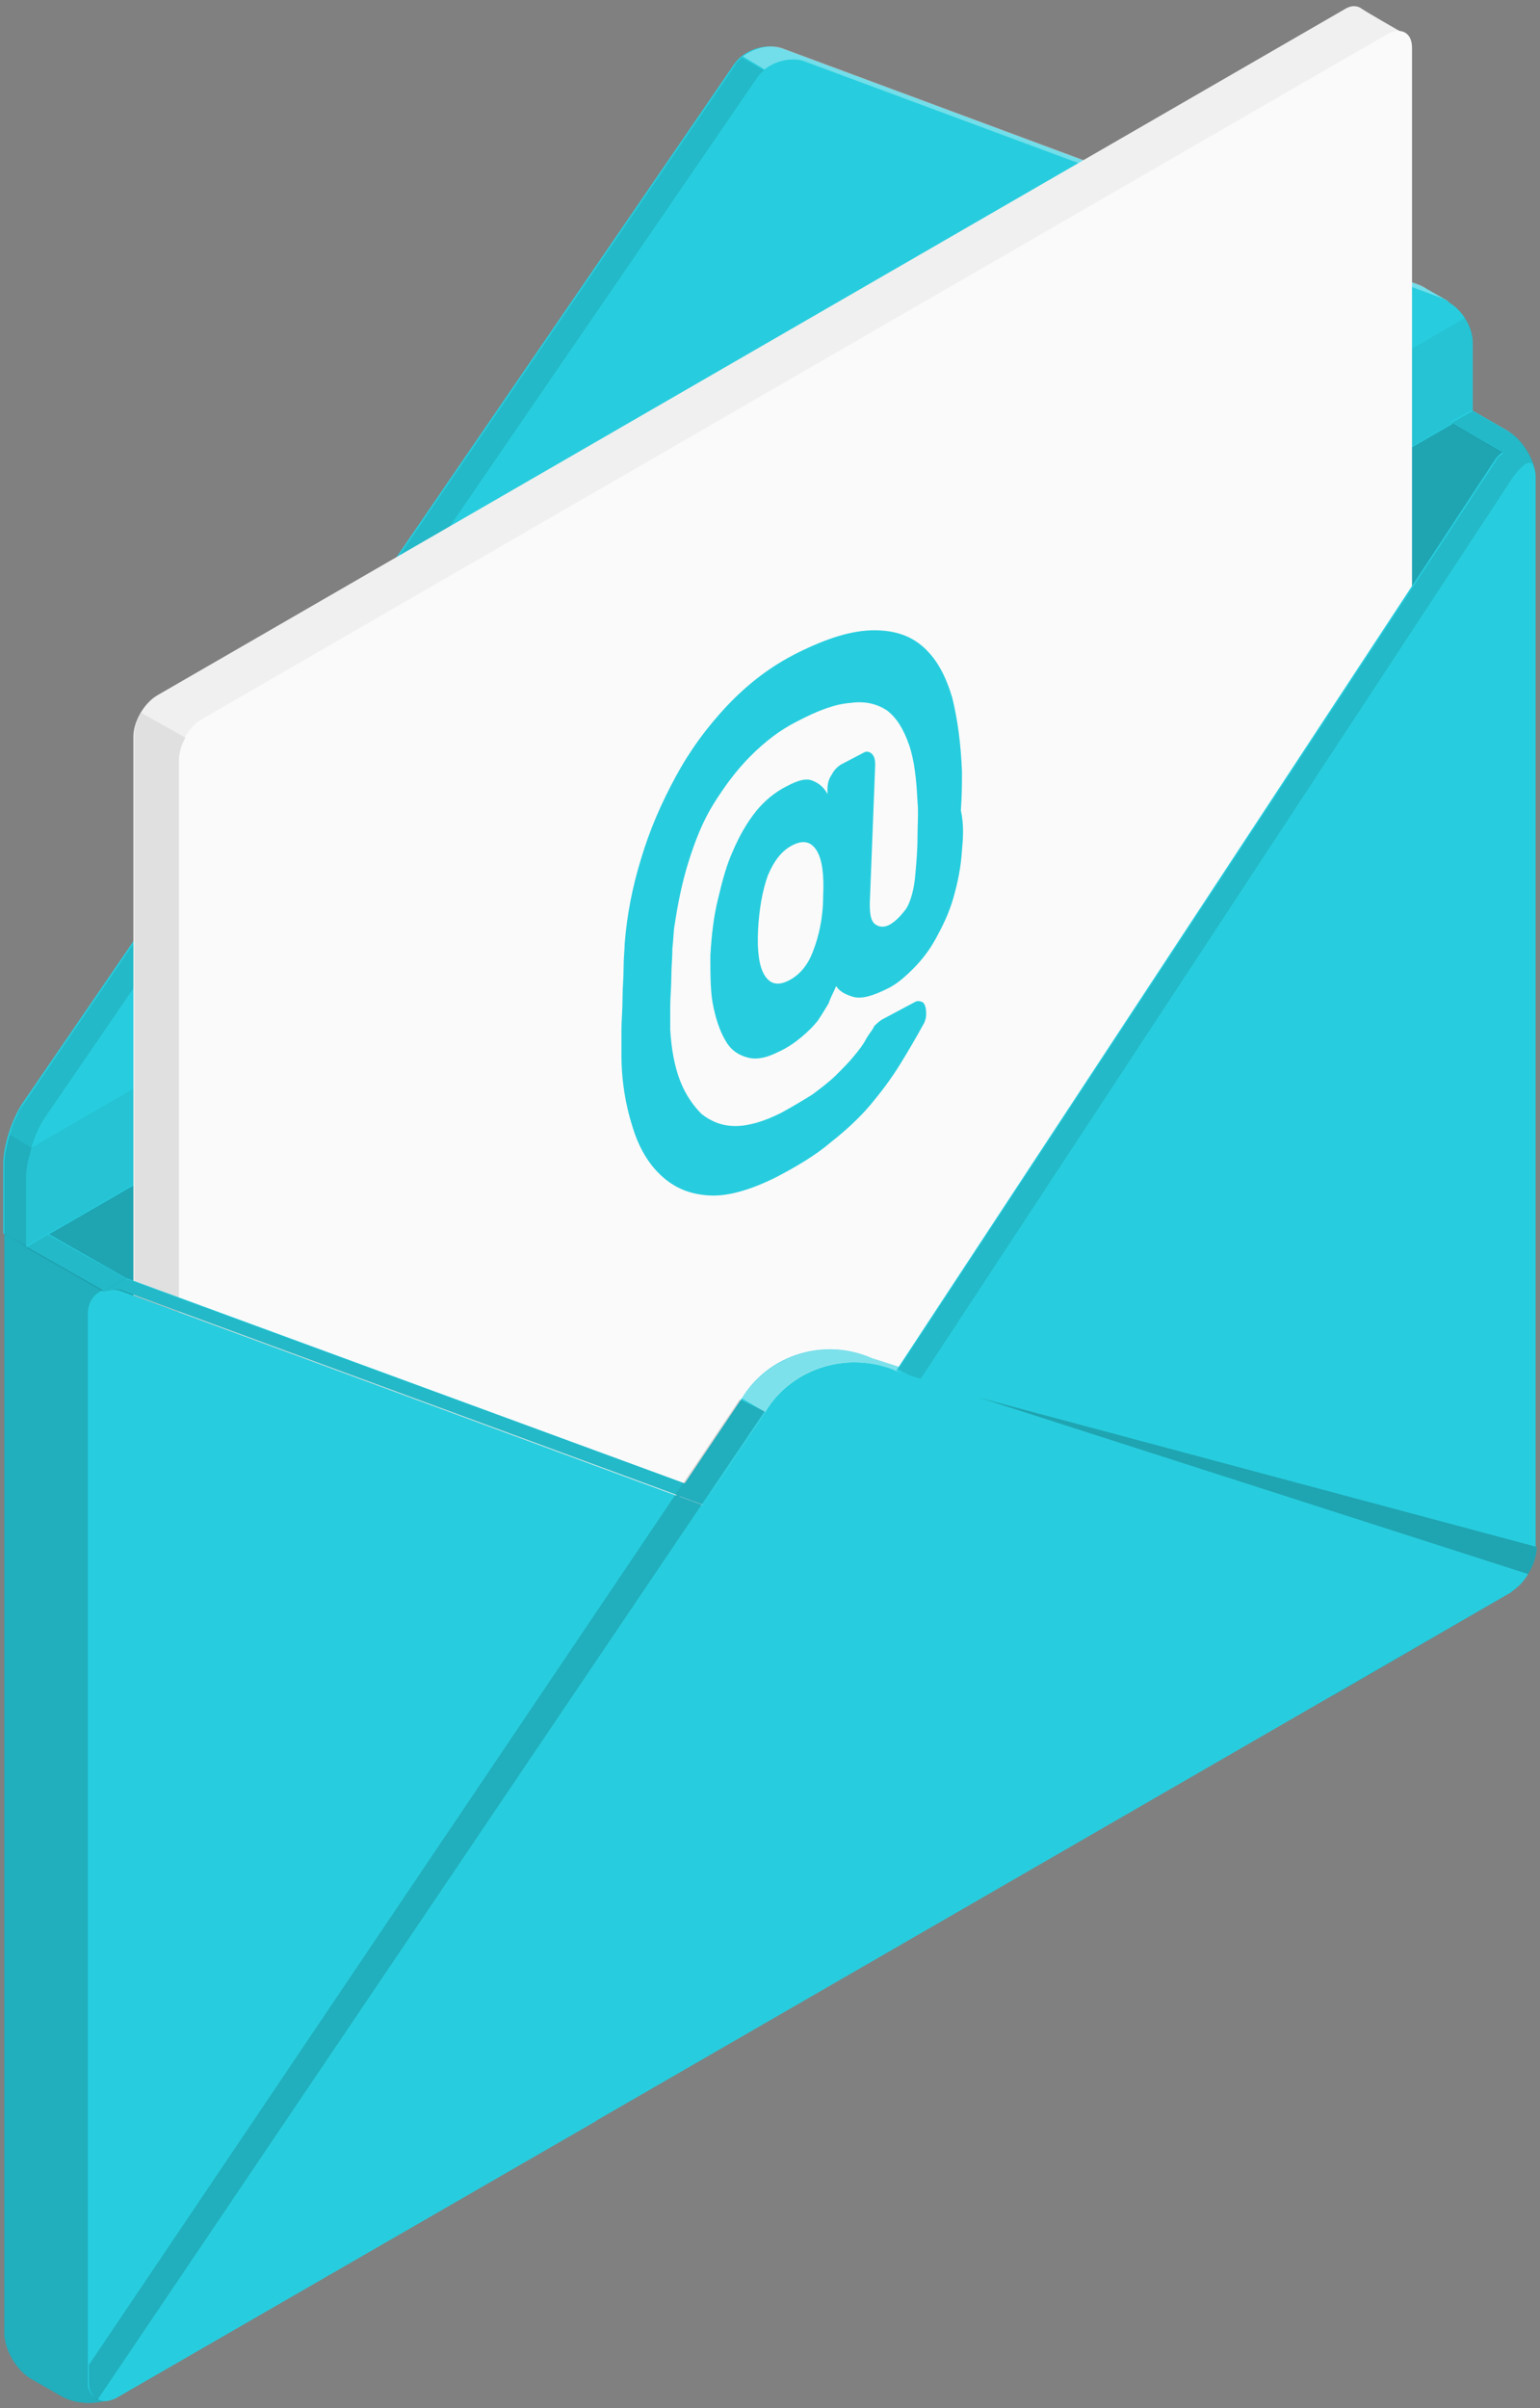 <?xml version="1.0" encoding="utf-8"?>
<!-- Generator: Adobe Illustrator 22.0.0, SVG Export Plug-In . SVG Version: 6.00 Build 0)  -->
<svg version="1.1" id="Layer_1" xmlns="http://www.w3.org/2000/svg" xmlns:xlink="http://www.w3.org/1999/xlink" x="0px" y="0px"
	 viewBox="0 0 142 222" style="enable-background:new 0 0 142 222;" xml:space="preserve">
<rect x="0" y="0" width="142" height="222" fill="#808080" stroke="none"/>
<style type="text/css">
	.st0{fill:#27CDDE;}
	.st1{opacity:0.2;enable-background:new    ;}
	.st2{opacity:0.1;enable-background:new    ;}
	.st3{opacity:0.35;fill:#FFFFFF;enable-background:new    ;}
	.st4{opacity:5.000000e-02;enable-background:new    ;}
	.st5{fill:#F0F0F0;}
	.st6{fill:#FAFAFA;}
	.st7{fill:#E0E0E0;}
	.st8{opacity:0.4;fill:#FFFFFF;enable-background:new    ;}
	.st9{opacity:0.15;enable-background:new    ;}
</style>
<g id="Floor">
</g>
<g id="Shadows_1_">
</g>
<g id="Plants">
</g>
<g id="Device">
</g>
<g id="Mail_Box">
</g>
<g id="Envelopes">
</g>
<g id="Open_Envelope_1_">
	<g id="XMLID_23_">
		<path id="XMLID_40_" class="st0" d="M0.4,113.7l133.4-77l5.3,3.1c1.4,0.8,2.5,2.8,2.5,4.3v98.4c0,1.6-1.1,3.5-2.5,4.3L10.7,220.9
			c-1.4,0.8-3.6,0.8-5,0l-2.8-1.6c-1.4-0.8-2.5-2.8-2.5-4.3L0.4,113.7z"/>
		<path id="XMLID_39_" class="st1" d="M0.4,113.7l133.4-77l5.3,3.1c1.4,0.8,2.5,2.8,2.5,4.3v98.4c0,1.6-1.1,3.5-2.5,4.3L10.7,220.9
			c-1.4,0.8-3.6,0.8-5,0l-2.8-1.6c-1.4-0.8-2.5-2.8-2.5-4.3L0.4,113.7z"/>
		<path id="XMLID_38_" class="st0" d="M133.1,28.1l0.5-0.3l-2.1-1.2l0,0c-0.2-0.1-0.4-0.2-0.6-0.3L72.2,4.5
			c-1.6-0.6-3.6,0.1-4.5,1.4L2,101.8c-0.9,1.4-1.7,3.8-1.7,5.5c0,2.7,0,6.4,0,6.4l2,1.2l131.3-78.2v-6.4
			C133.8,29.6,133.5,28.8,133.1,28.1z"/>
		<path id="XMLID_37_" class="st2" d="M70.5,6.5c-0.3,0.2-0.5,0.4-0.7,0.7L4.1,103.1c-0.5,0.7-0.9,1.7-1.2,2.7l-2-1.2
			c0.1-0.5,0.3-1,0.5-1.4l0,0c0.1-0.2,0.2-0.4,0.3-0.6v-0.1c0.1-0.2,0.2-0.4,0.4-0.6L67.8,6c0.1-0.1,0.2-0.3,0.3-0.4
			c0.1-0.1,0.2-0.2,0.3-0.3L70.5,6.5z"/>
		<path id="XMLID_36_" class="st3" d="M133.6,27.8c-0.2-0.1-0.4-0.2-0.6-0.3L74.3,5.7c-1.2-0.5-2.8-0.1-3.8,0.7l-2-1.2
			c1.1-0.8,2.6-1.2,3.8-0.7L131,26.3c0.2,0.1,0.4,0.2,0.5,0.3L133.6,27.8z"/>
		<g id="XMLID_26_">
			<path id="XMLID_35_" class="st0" d="M1.8,102.5c0.1-0.2,0.2-0.4,0.4-0.6C2,102.1,1.9,102.2,1.8,102.5z"/>
			<path id="XMLID_34_" class="st0" d="M68.1,5.6c0.1-0.1,0.2-0.2,0.4-0.3C68.3,5.4,68.2,5.5,68.1,5.6z"/>
			<path id="XMLID_33_" class="st0" d="M0.9,104.6c0.2-0.5,0.3-1,0.5-1.5C1.2,103.6,1,104.1,0.9,104.6z"/>
			<path id="XMLID_32_" class="st0" d="M1.4,103.1c0.1-0.2,0.2-0.4,0.3-0.6C1.6,102.7,1.5,102.9,1.4,103.1z"/>
			<path id="XMLID_31_" class="st1" d="M1.4,103.2C1.4,103.2,1.4,103.1,1.4,103.2C1.4,103.1,1.4,103.2,1.4,103.2z"/>
			<path id="XMLID_30_" class="st1" d="M0.9,104.6L0.9,104.6L0.9,104.6z"/>
			<path id="XMLID_29_" class="st1" d="M68.5,5.3L68.5,5.3L68.5,5.3z"/>
			<path id="XMLID_28_" class="st1" d="M1.7,102.6C1.7,102.5,1.7,102.5,1.7,102.6C1.7,102.5,1.7,102.5,1.7,102.6z"/>
			<path id="XMLID_27_" class="st1" d="M67.8,6c0.1-0.1,0.2-0.3,0.3-0.4C68,5.7,67.9,5.8,67.8,6z"/>
		</g>
		<path id="XMLID_25_" class="st0" d="M69.8,7.2L4.1,103.1c-0.9,1.4-1.7,3.8-1.7,5.5c0,2.7,0,6.4,0,6.4l133.4-77v-6.4
			c0-1.7-1.3-3.5-2.8-4L74.3,5.8C72.8,5.2,70.7,5.8,69.8,7.2z"/>
		<path id="XMLID_24_" class="st4" d="M135.8,31.5c0-0.8-0.3-1.6-0.7-2.2L2.9,105.8l0,0c-0.3,0.9-0.5,1.9-0.5,2.7c0,2.7,0,6.4,0,6.4
			l133.4-77L135.8,31.5z"/>
	</g>
	<g>
		<path class="st5" d="M130.1,4.5c0-0.7-0.2-1.2-0.6-1.4s-3.7-2.1-4.1-2.4c-0.4-0.2-0.9-0.2-1.5,0.2L14.5,64.1
			c-1.2,0.7-2.2,2.4-2.2,3.8v131c0,0.7,0.2,1.2,0.6,1.4c0.4,0.2,3.7,2.1,4.1,2.3c0.4,0.2,0.9,0.2,1.5-0.2l109.4-63.2
			c1.2-0.7,2.2-2.4,2.2-3.7L130.1,4.5z"/>
		<path class="st6" d="M18.6,202.4L128,139.2c1.2-0.7,2.2-2.4,2.2-3.8V4.4c0-1.4-1-1.9-2.2-1.3L18.6,66.3c-1.2,0.7-2.2,2.4-2.2,3.8
			v131C16.4,202.6,17.4,203.1,18.6,202.4z"/>
		<g id="XMLID_19_">
			<path id="XMLID_20_" class="st0" d="M88.7,78.4c-0.1,1.6-0.4,3-0.8,4.4s-1,2.6-1.6,3.7c-0.6,1.1-1.3,2-2.1,2.8
				c-0.8,0.8-1.5,1.4-2.3,1.8c-1.4,0.7-2.4,1-3.2,0.8c-0.7-0.2-1.3-0.5-1.6-1c-0.2,0.5-0.5,1-0.7,1.6c-0.3,0.5-0.6,1-1,1.6
				c-0.4,0.5-0.9,1-1.5,1.5s-1.3,1-2.2,1.4c-1,0.5-1.9,0.7-2.7,0.5s-1.5-0.6-2-1.4c-0.5-0.8-0.9-1.8-1.2-3.2
				c-0.3-1.3-0.3-2.9-0.3-4.8c0.1-1.8,0.3-3.6,0.7-5.2c0.4-1.7,0.8-3.2,1.4-4.5c0.6-1.4,1.3-2.6,2.1-3.6s1.8-1.8,2.8-2.3
				c1.1-0.6,1.9-0.8,2.5-0.5c0.5,0.2,1,0.6,1.3,1.2v-0.5c0-0.4,0.1-0.9,0.4-1.3c0.2-0.4,0.5-0.7,0.8-0.9l2.1-1.1
				c0.3-0.2,0.6-0.1,0.8,0.1c0.2,0.2,0.3,0.5,0.3,1l-0.5,12.8c0,1,0.1,1.6,0.5,1.9c0.4,0.3,0.9,0.3,1.4,0s1-0.8,1.5-1.5
				c0.4-0.7,0.7-1.8,0.8-3.1c0.1-1.1,0.2-2.3,0.2-3.4c0-1.2,0.1-2.3,0-3.3c-0.1-2.1-0.3-3.9-0.8-5.3c-0.5-1.4-1.1-2.4-2-3.1
				c-0.9-0.6-2-0.9-3.4-0.7c-1.4,0.1-3,0.7-4.9,1.7c-1.6,0.8-3,1.9-4.3,3.2s-2.4,2.8-3.4,4.4c-1,1.6-1.7,3.4-2.3,5.3
				c-0.6,1.9-1,3.9-1.3,5.9c-0.1,0.5-0.1,1.3-0.2,2.1c0,0.9-0.1,1.8-0.1,2.7s-0.1,1.8-0.1,2.7s0,1.6,0,2.1c0.1,1.8,0.4,3.4,0.9,4.7
				s1.2,2.3,2,3.1c0.9,0.7,1.9,1.1,3.1,1.1c1.2,0,2.6-0.4,4.2-1.2c1.1-0.6,2.1-1.2,2.9-1.7c0.8-0.6,1.6-1.2,2.2-1.8
				c0.6-0.6,1.2-1.2,1.6-1.7c0.5-0.6,0.9-1.1,1.2-1.7c0.3-0.5,0.6-0.8,0.7-1.1c0.2-0.2,0.4-0.4,0.7-0.6l3-1.6c0.3-0.2,0.6-0.1,0.8,0
				c0.2,0.2,0.3,0.5,0.3,1.1c0,0.3-0.1,0.7-0.3,1c-0.6,1.1-1.3,2.3-2.1,3.6c-0.8,1.3-1.7,2.5-2.7,3.7s-2.3,2.4-3.7,3.5
				c-1.4,1.2-3.1,2.2-5,3.2c-2.4,1.2-4.5,1.8-6.2,1.7c-1.8-0.1-3.2-0.7-4.4-1.8s-2.1-2.6-2.7-4.6c-0.6-1.9-1-4.1-1-6.6
				c0-0.5,0-1.3,0-2.2s0.1-1.9,0.1-2.9s0.1-2,0.1-2.9s0.1-1.7,0.1-2.2c0.2-2.6,0.7-5.2,1.5-7.8c0.8-2.7,1.9-5.2,3.2-7.6
				c1.3-2.4,2.9-4.6,4.8-6.6c1.9-2,4-3.6,6.4-4.8c2.8-1.4,5.1-2.1,7.1-2.1c1.9,0,3.4,0.5,4.6,1.6s2,2.6,2.6,4.6
				c0.5,2,0.8,4.3,0.9,6.8c0,1,0,2.2-0.1,3.6C88.9,76.1,88.8,77.3,88.7,78.4z M69.9,85.7c-0.1,2,0.1,3.4,0.6,4.2s1.2,1,2.2,0.5
				s1.8-1.4,2.3-2.8c0.5-1.3,0.9-3,0.9-5c0.1-2-0.1-3.4-0.6-4.2s-1.2-1-2.2-0.5s-1.7,1.4-2.3,2.8C70.3,82.1,70,83.8,69.9,85.7z"/>
		</g>
		<path class="st7" d="M16.4,201.2c0,0.6,0.2,1.1,0.5,1.3c-0.7-0.4-3.6-2.1-3.9-2.3c-0.4-0.2-0.6-0.7-0.6-1.4v-131
			c0-0.7,0.2-1.4,0.6-2.1l4.1,2.3c-0.4,0.7-0.6,1.4-0.6,2.1v131.1H16.4z"/>
	</g>
	<g id="XMLID_1_">
		<path id="XMLID_18_" class="st0" d="M138.3,143.8c0,0.1-0.1,0.1-0.1,0.2l-55.6-17.6c-4.4-1.9-9.5-0.4-12,3.7l-59.4,88.3L9,219.7
			l0,0c-0.7,0.4-1.3,0.4-1.7,0.2l61.1-91c2.5-4.1,7.7-5.6,12-3.7L138.3,143.8z"/>
		<path id="XMLID_17_" class="st8" d="M65.1,138.8l0.1-0.1l-54.1,79.8l-2.2,1.3l0,0c-0.7,0.4-1.3,0.4-1.7,0.2l55.7-82.4L65.1,138.8z
			"/>
		<path id="XMLID_16_" class="st8" d="M138.3,143.9c0,0.1-0.1,0.1-0.1,0.2l-55.6-17.6c-4.4-1.9-9.5-0.4-12,3.7l-2.2-1.3
			c2.5-4,7.6-5.6,12-3.7L138.3,143.9z"/>
		<path id="XMLID_15_" class="st0" d="M141.6,43.5L141.6,43.5c-0.1-0.7-0.5-0.9-1-0.6c-0.2,0.1-0.4,0.4-0.6,0.7l-0.3,0.4l-54.8,83.4
			l-8.2,11.4c-0.9,1.3-2.9,2.1-4.5,1.7l-7.1-1.7l-54-19.9c-0.4-0.1-0.8-0.1-1.1,0c-0.1,0-0.3,0.1-0.4,0.1l2-1.2l51.7,19l6.8,2.4
			c1.6,0.4,3.6-0.4,4.5-1.7l8.2-11.4l55.1-83.8c0.2-0.3,0.4-0.4,0.6-0.6l-4.8-2.8l2-1.1l3.3,1.9C140.3,40.5,141.3,42.1,141.6,43.5z"
			/>
		<path id="XMLID_14_" class="st8" d="M84.8,127.4l-8.2,11.4c-0.9,1.3-2.9,2.1-4.5,1.7l-7.1-1.7l0.1-0.1l0.3-0.5l4.6,1.1
			c1.6,0.4,3.6-0.4,4.5-1.7l8.1-11.3L84.8,127.4z"/>
		<path id="XMLID_13_" class="st2" d="M139.1,39.8l-3.3-1.9l-2,1.1l4.8,2.8l0,0l0,0c-0.2,0.2-0.5,0.3-0.6,0.6l-55.1,83.7l-0.1,0.1
			l0,0l2,1.1l54.9-83.4l0.3-0.4c0.2-0.3,0.4-0.5,0.6-0.7c0.5-0.3,0.9-0.1,1,0.6l0,0C141.3,42.1,140.3,40.5,139.1,39.8z"/>
		<path id="XMLID_12_" class="st0" d="M12.2,120.5l-11.8-6.8V215c0,1.6,1.1,3.5,2.5,4.3l2.8,1.6c1.4,0.8,3.6,0.8,5,0l1.4-0.8v-99.6
			H12.2z"/>
		<path id="XMLID_11_" class="st9" d="M12.2,120.5l-11.8-6.8V215c0,1.6,1.1,3.5,2.5,4.3l2.8,1.6c1.4,0.8,3.6,0.8,5,0l1.4-0.8v-99.6
			H12.2z"/>
		<path id="XMLID_10_" class="st0" d="M141.6,44.1v98.4c0,0.8-0.3,1.7-0.8,2.5c-0.4,0.7-0.9,1.3-1.5,1.7h-0.1
			c-0.1,0-0.1,0.1-0.2,0.1L10.6,220.9l0,0c-0.7,0.4-1.3,0.4-1.7,0.2c-0.4-0.2-0.7-0.6-0.8-1.2c0-0.1,0-0.3,0-0.4v-98.4
			c0-1.6,1.3-2.6,2.8-2.2l54,19.9l7.1,1.7c1.6,0.4,3.6-0.4,4.5-1.7l8.2-11.4L139.5,44l0.3-0.4C140.9,42.3,141.6,42.5,141.6,44.1z"/>
		<path id="XMLID_9_" class="st0" d="M139.1,146.9c0.1,0,0.1-0.1,0.2-0.1l0.1-0.1c0.6-0.4,1.1-1,1.5-1.6c0.5-0.8,0.8-1.7,0.8-2.5
			l-56.8-15.2l38,28.9L139.1,146.9z"/>
		<path id="XMLID_8_" class="st1" d="M139.1,146.9c0.1,0,0.1-0.1,0.2-0.1l0.1-0.1c0.6-0.4,1.1-1,1.5-1.6c0.5-0.8,0.8-1.7,0.8-2.5
			l-56.8-15.2l38,28.9L139.1,146.9z"/>
		<path id="XMLID_7_" class="st0" d="M8.3,219.5c0,0.8,0.3,1.4,0.8,1.7c0.4,0.2,1,0.2,1.7-0.2l0,0L55,195.5l10.1-56.7L8.3,217.9
			V219.5z"/>
		<path id="XMLID_6_" class="st9" d="M70.5,130.1L9,221.2c-0.5-0.3-0.8-0.8-0.8-1.6V218l60-89l0,0L70.5,130.1z"/>
		<path id="XMLID_5_" class="st0" d="M140.9,145.1c-0.4,0.7-0.9,1.2-1.5,1.6l-0.1,0.1L10.8,221l0,0c-0.7,0.4-1.3,0.4-1.7,0.2
			l61.5-91.1c2.5-4.1,7.7-5.6,12.1-3.7L140.9,145.1z"/>
		<path id="XMLID_4_" class="st9" d="M0.9,104.6l2,1.2c-0.3,1-0.5,1.9-0.5,2.7c0,2.7,0,6.4,0,6.4l-2-1.2c0,0,0-3.6,0-6.4
			C0.4,106.6,0.6,105.6,0.9,104.6z"/>
		<polygon id="XMLID_3_" class="st0" points="11.6,117.8 9.6,119 7.5,117.8 2.4,114.9 4.4,113.7 		"/>
		<path id="XMLID_2_" class="st2" d="M11.7,117.9l-7.3-4.1l-2,1.2l5.1,2.9l2.1,1.2l0,0C9.7,119,9.9,119,10,119
			c0.3-0.1,0.7-0.1,1.1,0l4.1,1.5l47.1,17.3l0.7-1.1L11.7,117.9z"/>
	</g>
</g>
<g id="Clouds">
</g>
<g id="Paper_Plane_1_">
</g>
</svg>
